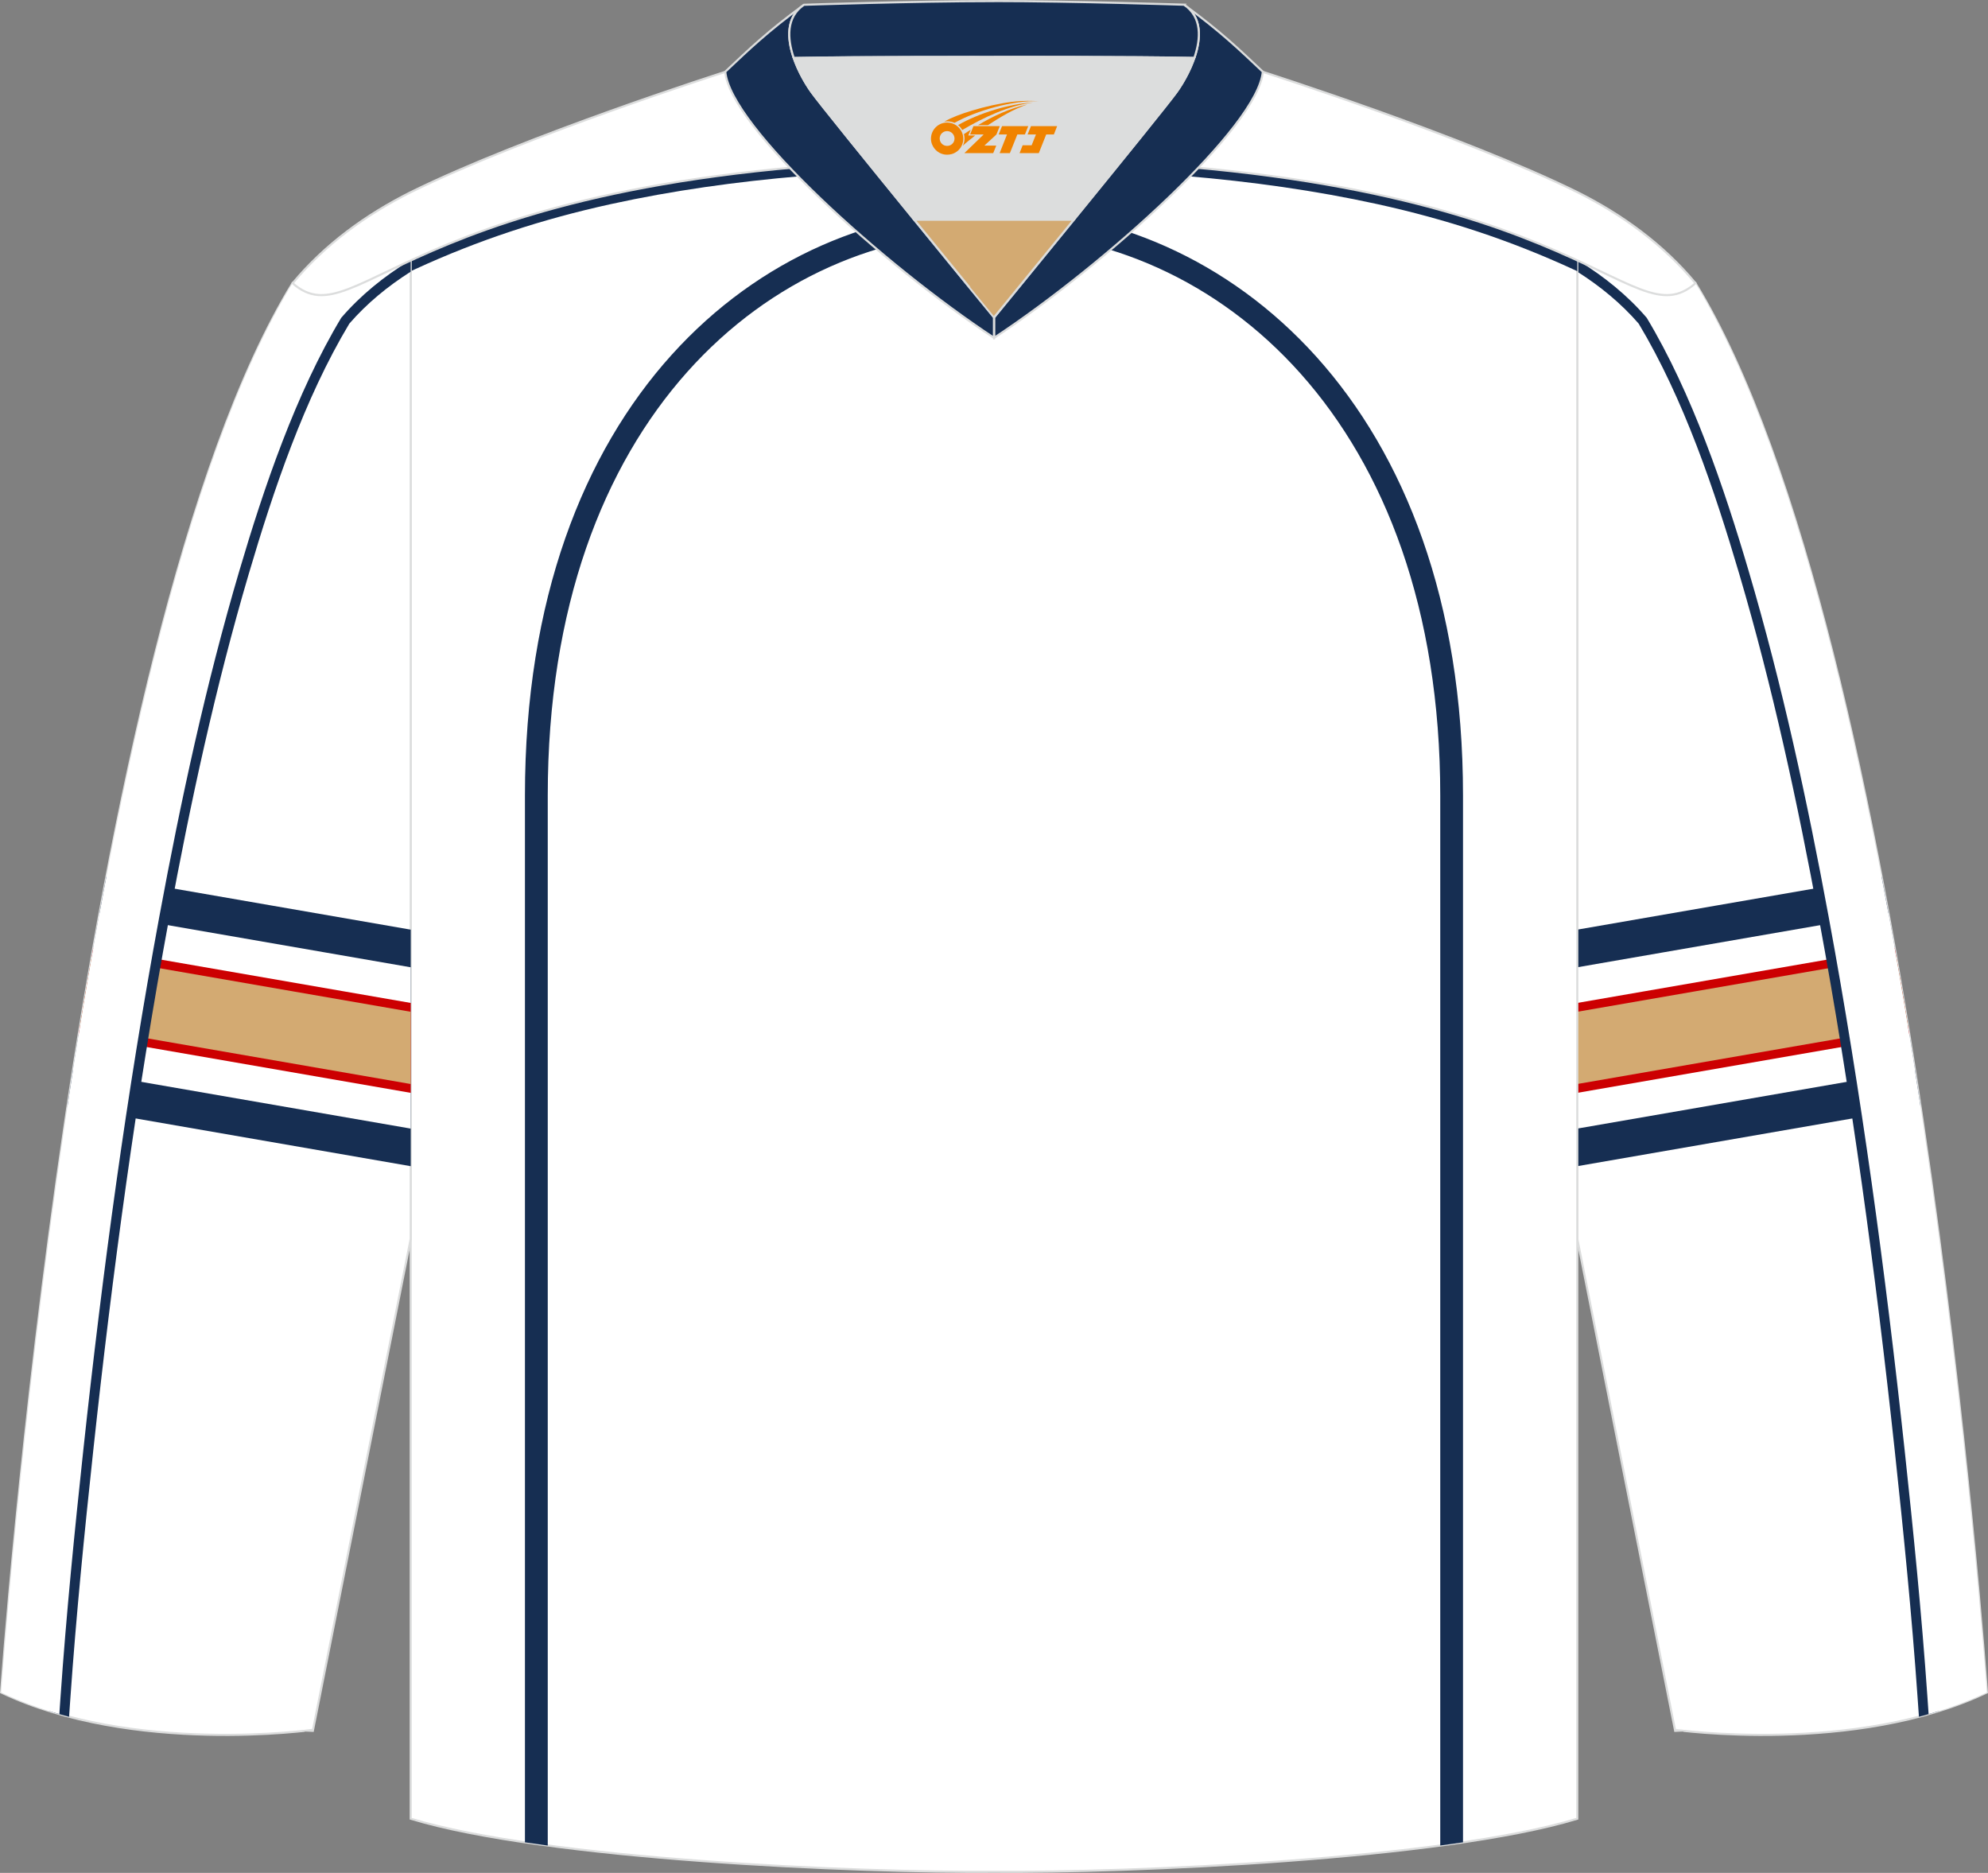 <?xml version="1.0" encoding="utf-8"?>
<!-- Generator: Adobe Illustrator 24.0.1, SVG Export Plug-In . SVG Version: 6.00 Build 0)  -->
<svg xmlns="http://www.w3.org/2000/svg" xmlns:xlink="http://www.w3.org/1999/xlink" version="1.1" id="图层_1" x="0px" y="0px" width="378.18px" height="356.23px" viewBox="0 0 378.18 356.23" enable-background="new 0 0 378.18 356.23" xml:space="preserve">
<rect x="0" y="0" width="378.18" height="356.23" fill="#808080" stroke="none"/>
<g>
	
		<path fill-rule="evenodd" clip-rule="evenodd" fill="#FFFFFF" stroke="#DCDDDD" stroke-width="0.4" stroke-miterlimit="22.926" d="   M377.97,321.9c0,0-14.06-200.43-55.45-268.05l-0.03,0.02h-0.01c-5.46,4.75-10.24,1.25-22.43-4.37v186.14l18.58,93.37   C318.63,329.01,352.89,333.84,377.97,321.9z"/>
	<g>
		<g>
			<path fill-rule="evenodd" clip-rule="evenodd" fill="#162E52" d="M357.94,166.78l-57.9,10.04v44.99l65.3-11.33     C363.2,196.17,360.74,181.41,357.94,166.78z"/>
			<path fill-rule="evenodd" clip-rule="evenodd" fill="#FFFFFF" d="M359.24,173.71l-59.2,10.27v30.68l64.23-11.14     C362.75,193.68,361.07,183.69,359.24,173.71z"/>
			<path fill-rule="evenodd" clip-rule="evenodd" fill="#CC0001" d="M360.43,180.29l-60.38,10.47v17.1l63.19-10.96     C362.35,191.4,361.41,185.85,360.43,180.29z"/>
			<path fill-rule="evenodd" clip-rule="evenodd" fill="#D3AA72" d="M360.71,181.92l-60.66,10.52v13.74l62.92-10.91     C362.25,190.84,361.49,186.38,360.71,181.92z"/>
		</g>
		<path fill-rule="evenodd" clip-rule="evenodd" fill="#162E52" d="M311.73,61.56c8.59,14.33,14.43,31.67,19.14,47.64    c6.34,21.51,11.08,43.49,15.15,65.53c6.19,33.5,10.77,67.3,14.42,101.17c1.68,15.61,3.24,31.25,4.34,46.92l0.26,3.71    c1.24-0.32,2.48-0.68,3.71-1.06l-0.2-2.91c-1.1-15.71-2.66-31.4-4.35-47.06c-3.66-33.96-8.25-67.86-14.46-101.45    c-4.1-22.17-8.87-44.27-15.24-65.91c-4.82-16.36-10.79-34.01-19.61-48.66l-0.08-0.14l-0.1-0.12c-1.65-1.92-3.44-3.7-5.35-5.35    c-2.57-1.15-5.59-2.66-9.3-4.37v2.18C304.38,54.42,308.37,57.68,311.73,61.56z"/>
		<path fill-rule="evenodd" clip-rule="evenodd" fill="#FFFFFF" d="M313.26,60.45c8.6,14.3,14.73,32.33,19.41,48.22    c6.34,21.5,11.13,43.68,15.2,65.72c6.19,33.5,10.79,67.45,14.44,101.31c1.68,15.6,3.25,31.33,4.34,46.99l0.23,3.33    c3.79-1.08,7.53-2.43,11.08-4.12c0,0-14.06-200.43-55.45-268.05l-0.03,0.02h-0.01c-5.41,4.71-10.16,1.31-22.12-4.23    C305.16,52.6,309.58,56.16,313.26,60.45z"/>
	</g>
	
		<path fill-rule="evenodd" clip-rule="evenodd" fill="#FFFFFF" stroke="#DCDDDD" stroke-width="0.4" stroke-miterlimit="22.926" d="   M78.13,49.5v296.42c25.5,7.76,84.99,10.3,110.96,10.1c25.97,0.2,85.46-2.34,110.96-10.1V49.5c-16.55-7.62-46.77-19.15-110.96-19.32   C124.89,30.35,94.68,41.88,78.13,49.5L78.13,49.5L78.13,49.5z"/>
	<g>
		<path fill-rule="evenodd" clip-rule="evenodd" fill="#162E52" d="M99.86,350.41V151.3c0-149.25,178.45-148.01,178.45,0v199.11    c-1.42,0.21-2.86,0.41-4.33,0.61V151.31c0-142.28-169.78-143.52-169.78,0v199.72C102.73,350.82,101.28,350.62,99.86,350.41z"/>
		<path fill-rule="evenodd" clip-rule="evenodd" fill="#162E52" d="M300.05,51.58l-0.78-0.36c-12.12-5.58-24.17-9.52-37.22-12.39    c-23.68-5.2-48.76-6.76-72.95-6.76s-49.26,1.56-72.94,6.76c-13.05,2.87-25.11,6.81-37.23,12.39l-0.8,0.37V49.5l0,0    c16.55-7.62,46.76-19.15,110.96-19.32c64.19,0.17,94.41,11.7,110.96,19.32V51.58z"/>
	</g>
	
		<path fill-rule="evenodd" clip-rule="evenodd" fill="#FFFFFF" stroke="#DCDDDD" stroke-width="0.4" stroke-miterlimit="22.926" d="   M0.21,321.9c0,0,14.06-200.43,55.45-268.05l0.03,0.02h0.01c5.46,4.75,10.24,1.25,22.43-4.37v186.14l-18.58,93.37   C59.55,329.01,25.29,333.84,0.21,321.9z"/>
	<g>
		<g>
			<path fill-rule="evenodd" clip-rule="evenodd" fill="#162E52" d="M20.23,166.78l57.9,10.04v44.99l-65.3-11.33     C14.98,196.17,17.44,181.41,20.23,166.78z"/>
			<path fill-rule="evenodd" clip-rule="evenodd" fill="#FFFFFF" d="M18.93,173.71l59.2,10.27v30.68L13.9,203.52     C15.43,193.68,17.1,183.69,18.93,173.71z"/>
			<path fill-rule="evenodd" clip-rule="evenodd" fill="#CC0001" d="M17.75,180.29l60.38,10.47v17.1L14.94,196.9     C15.83,191.4,16.77,185.85,17.75,180.29z"/>
			<path fill-rule="evenodd" clip-rule="evenodd" fill="#D3AA72" d="M17.46,181.92l60.66,10.52v13.74L15.2,195.27     C15.93,190.84,16.68,186.38,17.46,181.92z"/>
		</g>
		<path fill-rule="evenodd" clip-rule="evenodd" fill="#162E52" d="M66.45,61.56c-8.59,14.33-14.43,31.67-19.14,47.64    c-6.34,21.51-11.08,43.49-15.15,65.53c-6.19,33.5-10.77,67.3-14.42,101.17c-1.68,15.61-3.24,31.25-4.34,46.92l-0.26,3.71    c-1.24-0.32-2.48-0.68-3.71-1.06l0.2-2.91c1.1-15.71,2.66-31.4,4.35-47.06c3.66-33.96,8.25-67.86,14.46-101.45    c4.1-22.17,8.87-44.27,15.24-65.91c4.82-16.36,10.79-34.01,19.61-48.66l0.08-0.14l0.1-0.12c1.65-1.92,3.44-3.7,5.35-5.35    c2.57-1.15,5.59-2.66,9.3-4.37v2.18C73.8,54.42,69.81,57.68,66.45,61.56z"/>
		<path fill-rule="evenodd" clip-rule="evenodd" fill="#FFFFFF" d="M64.91,60.45c-8.6,14.3-14.73,32.33-19.41,48.22    c-6.34,21.5-11.13,43.68-15.2,65.72c-6.19,33.5-10.79,67.45-14.44,101.31c-1.68,15.6-3.25,31.33-4.34,46.99l-0.23,3.33    c-3.79-1.08-7.53-2.43-11.08-4.12c0,0,14.06-200.43,55.45-268.05l0.03,0.02h0.01c5.41,4.71,10.16,1.31,22.12-4.23    C73.02,52.6,68.6,56.16,64.91,60.45z"/>
	</g>
	
		<path fill-rule="evenodd" clip-rule="evenodd" fill="#FFFFFF" stroke="#DCDDDD" stroke-width="0.4" stroke-miterlimit="22.926" d="   M189.92,19.97h-0.65h-0.35h-0.65l-0.68-0.01l0,0l-0.7-0.02l-0.72-0.02l-0.74-0.03l-0.76-0.04l-0.78-0.04l0,0l-0.8-0.05l0,0   l-0.81-0.05l0,0l-0.83-0.06l-0.85-0.06l-0.86-0.07l0,0l-0.87-0.07l-0.89-0.08l-0.9-0.08l0,0l-0.91-0.09l-0.92-0.09l-0.93-0.1   l-0.93-0.1l-0.94-0.1l-0.95-0.11l-0.95-0.11l-0.96-0.11l0,0l-0.96-0.11l-0.96-0.12l0,0l-0.96-0.12l0,0L165.75,18l0,0l-0.96-0.12   l0,0l-0.96-0.12l0,0l-0.96-0.13l-0.96-0.13l0,0l-0.95-0.13l-0.95-0.13l0,0l-0.94-0.13l-0.94-0.13l0,0l-0.93-0.13l0,0l-0.92-0.13   l-0.91-0.13l0,0l-0.9-0.13l-0.89-0.13l0,0l-0.88-0.13l-0.86-0.13l-0.85-0.13l-0.84-0.13l-0.82-0.13l-0.8-0.13l0,0l-0.79-0.13   l-0.77-0.13l-0.75-0.12l-0.73-0.12l-0.71-0.12l-0.68-0.12l-0.66-0.11l0,0l-0.64-0.11l-0.61-0.11l-0.59-0.11l-0.56-0.1l-0.53-0.1   l-0.5-0.09l-0.47-0.09l-0.44-0.09l-0.41-0.08l-0.38-0.08l-0.35-0.07c0,0-38.03,12.13-59.82,22.88   c-8.53,4.27-16.34,9.94-22.47,17.32c12.9,11.29,21.79-23.36,133.44-23.66c111.64,0.3,120.54,34.95,133.43,23.66   c-6.13-7.38-13.94-13.05-22.47-17.32c-21.79-10.75-59.82-22.88-59.82-22.88l-0.35,0.07l-0.38,0.08l-0.41,0.08l-0.44,0.09   l-0.47,0.09l-0.5,0.09l-0.53,0.1l-0.56,0.1l-0.59,0.11l-0.61,0.11l-0.64,0.11l0,0l-0.66,0.11l-0.68,0.12l-0.71,0.12l-0.73,0.12   l-0.75,0.12l-0.77,0.13l-0.78,0.13l0,0l-0.8,0.13l-0.82,0.13l-0.84,0.13l-0.85,0.13l-0.86,0.13l-0.88,0.13l0,0l-0.89,0.13   l-0.9,0.13l0,0l-0.91,0.13l-0.92,0.13l0,0l-0.93,0.13l0,0l-0.94,0.13l-0.94,0.13l0,0l-0.95,0.13l-0.95,0.13l0,0l-0.96,0.13   l-0.96,0.13l0,0l-0.96,0.12l0,0l-1,0.12l0,0l-0.96,0.12l0,0l-0.96,0.12l0,0l-0.96,0.12l-0.96,0.11l0,0l-0.96,0.11l-0.95,0.11   l-0.95,0.11l-0.94,0.1l-0.93,0.1l-0.93,0.1l-0.92,0.09l-0.91,0.09l0,0l-0.9,0.08l-0.89,0.08l-0.87,0.07l0,0l-0.86,0.07l-0.85,0.06   l-0.83,0.06l0,0l-0.81,0.05l0,0l-0.8,0.05l0,0l-0.78,0.04l-0.76,0.04l-0.74,0.03l-0.72,0.02l-0.7,0.02l0,0L189.92,19.97z"/>
	
		<path fill-rule="evenodd" clip-rule="evenodd" fill="#162E52" stroke="#DCDDDD" stroke-width="0.4" stroke-miterlimit="22.926" d="   M225.26,0.91c6.96,5.09,10.4,8.42,14.97,12.73c-0.91,10.42-30.04,36.72-51.11,50.61v-3.89c0,0,32.02-39.09,34.73-42.89   C226.56,13.67,231,4.81,225.26,0.91z"/>
	
		<path fill-rule="evenodd" clip-rule="evenodd" fill="#162E52" stroke="#DCDDDD" stroke-width="0.4" stroke-miterlimit="22.926" d="   M152.94,0.91c-6.96,5.09-10.4,8.42-14.97,12.73c0.91,10.42,30.04,36.72,51.11,50.61v-3.89c0,0-32.02-39.09-34.73-42.89   C151.64,13.67,147.2,4.81,152.94,0.91z"/>
	
		<path fill-rule="evenodd" clip-rule="evenodd" fill="#162E52" stroke="#DCDDDD" stroke-width="0.4" stroke-miterlimit="22.926" d="   M152.94,0.91c0,0,20.53-0.69,36-0.7V0.2c15.47,0,36.23,0.7,36.33,0.7l-0.01,0.01c3.42,2.32,3.23,6.39,1.94,10.11   c-11.89-0.24-34.91-0.19-37.93-0.19v0.01c0,0-25.53-0.07-38.27,0.19C149.72,7.31,149.52,3.23,152.94,0.91z"/>
	
		<path fill-rule="evenodd" clip-rule="evenodd" fill="#DCDDDD" stroke="#DCDDDD" stroke-width="0.4" stroke-miterlimit="22.926" d="   M151,11.04c12.74-0.25,38.27-0.19,38.27-0.19v-0.01c3.02-0.01,26.01-0.05,37.91,0.19c-0.88,2.53-2.26,4.91-3.36,6.44   c-1.42,1.99-10.87,13.65-19.56,24.31h-30.35l0,0c-8.69-10.66-18.14-22.32-19.56-24.31C153.26,15.94,151.88,13.57,151,11.04z"/>
	
		<path fill-rule="evenodd" clip-rule="evenodd" fill="#D3AA72" stroke="#DCDDDD" stroke-width="0.4" stroke-miterlimit="22.926" d="   M173.92,41.79h30.35c-7.9,9.7-15.17,18.58-15.17,18.58S181.82,51.49,173.92,41.79z"/>
	
</g>
<g id="图层_x0020_1">
	<path fill="#F08300" d="M177.28,27.39c0.416,1.136,1.472,1.984,2.752,2.032c0.144,0,0.304,0,0.448-0.016h0.016   c0.016,0,0.064,0,0.128-0.016c0.032,0,0.048-0.016,0.08-0.016c0.064-0.016,0.144-0.032,0.224-0.048c0.016,0,0.016,0,0.032,0   c0.192-0.048,0.4-0.112,0.576-0.208c0.192-0.096,0.4-0.224,0.608-0.384c0.672-0.56,1.104-1.408,1.104-2.352   c0-0.224-0.032-0.448-0.08-0.672l0,0C183.12,25.51,183.07,25.34,182.99,25.16C182.52,24.07,181.44,23.31,180.17,23.31C178.48,23.31,177.1,24.68,177.1,26.38C177.1,26.73,177.16,27.07,177.28,27.39L177.28,27.39L177.28,27.39z M181.58,26.41L181.58,26.41C181.55,27.19,180.89,27.79,180.11,27.75C179.32,27.72,178.73,27.07,178.76,26.28c0.032-0.784,0.688-1.376,1.472-1.344   C181,24.97,181.61,25.64,181.58,26.41L181.58,26.41z"/>
	<polygon fill="#F08300" points="195.61,23.99 ,194.97,25.58 ,193.53,25.58 ,192.11,29.13 ,190.16,29.13 ,191.56,25.58 ,189.98,25.58    ,190.62,23.99"/>
	<path fill="#F08300" d="M197.58,19.26c-1.008-0.096-3.024-0.144-5.056,0.112c-2.416,0.304-5.152,0.912-7.616,1.664   C182.86,21.64,180.99,22.36,179.64,23.13C179.84,23.1,180.03,23.08,180.22,23.08c0.48,0,0.944,0.112,1.36,0.288   C185.68,21.05,192.88,19,197.58,19.26L197.58,19.26L197.58,19.26z"/>
	<path fill="#F08300" d="M183.05,24.73c4-2.368,8.88-4.672,13.488-5.248c-4.608,0.288-10.224,2-14.288,4.304   C182.57,24.04,182.84,24.36,183.05,24.73C183.05,24.73,183.05,24.73,183.05,24.73z"/>
	<polygon fill="#F08300" points="201.1,23.99 ,200.48,25.58 ,199.02,25.58 ,197.61,29.13 ,197.15,29.13 ,195.64,29.13 ,193.95,29.13    ,194.54,27.63 ,196.25,27.63 ,197.07,25.58 ,195.48,25.58 ,196.12,23.99"/>
	<polygon fill="#F08300" points="190.19,23.99 ,189.55,25.58 ,187.26,27.69 ,189.52,27.69 ,188.94,29.13 ,183.45,29.13 ,187.12,25.58    ,184.54,25.58 ,185.18,23.99"/>
	<path fill="#F08300" d="M195.47,19.85c-3.376,0.752-6.464,2.192-9.424,3.952h1.888C190.36,22.23,192.7,20.8,195.47,19.85z    M184.67,24.67C184.04,25.05,183.98,25.1,183.37,25.51c0.064,0.256,0.112,0.544,0.112,0.816c0,0.496-0.112,0.976-0.32,1.392   c0.176-0.16,0.32-0.304,0.432-0.4c0.272-0.24,0.768-0.64,1.6-1.296l0.32-0.256H184.19l0,0L184.67,24.67L184.67,24.67L184.67,24.67z"/>
</g>
</svg>